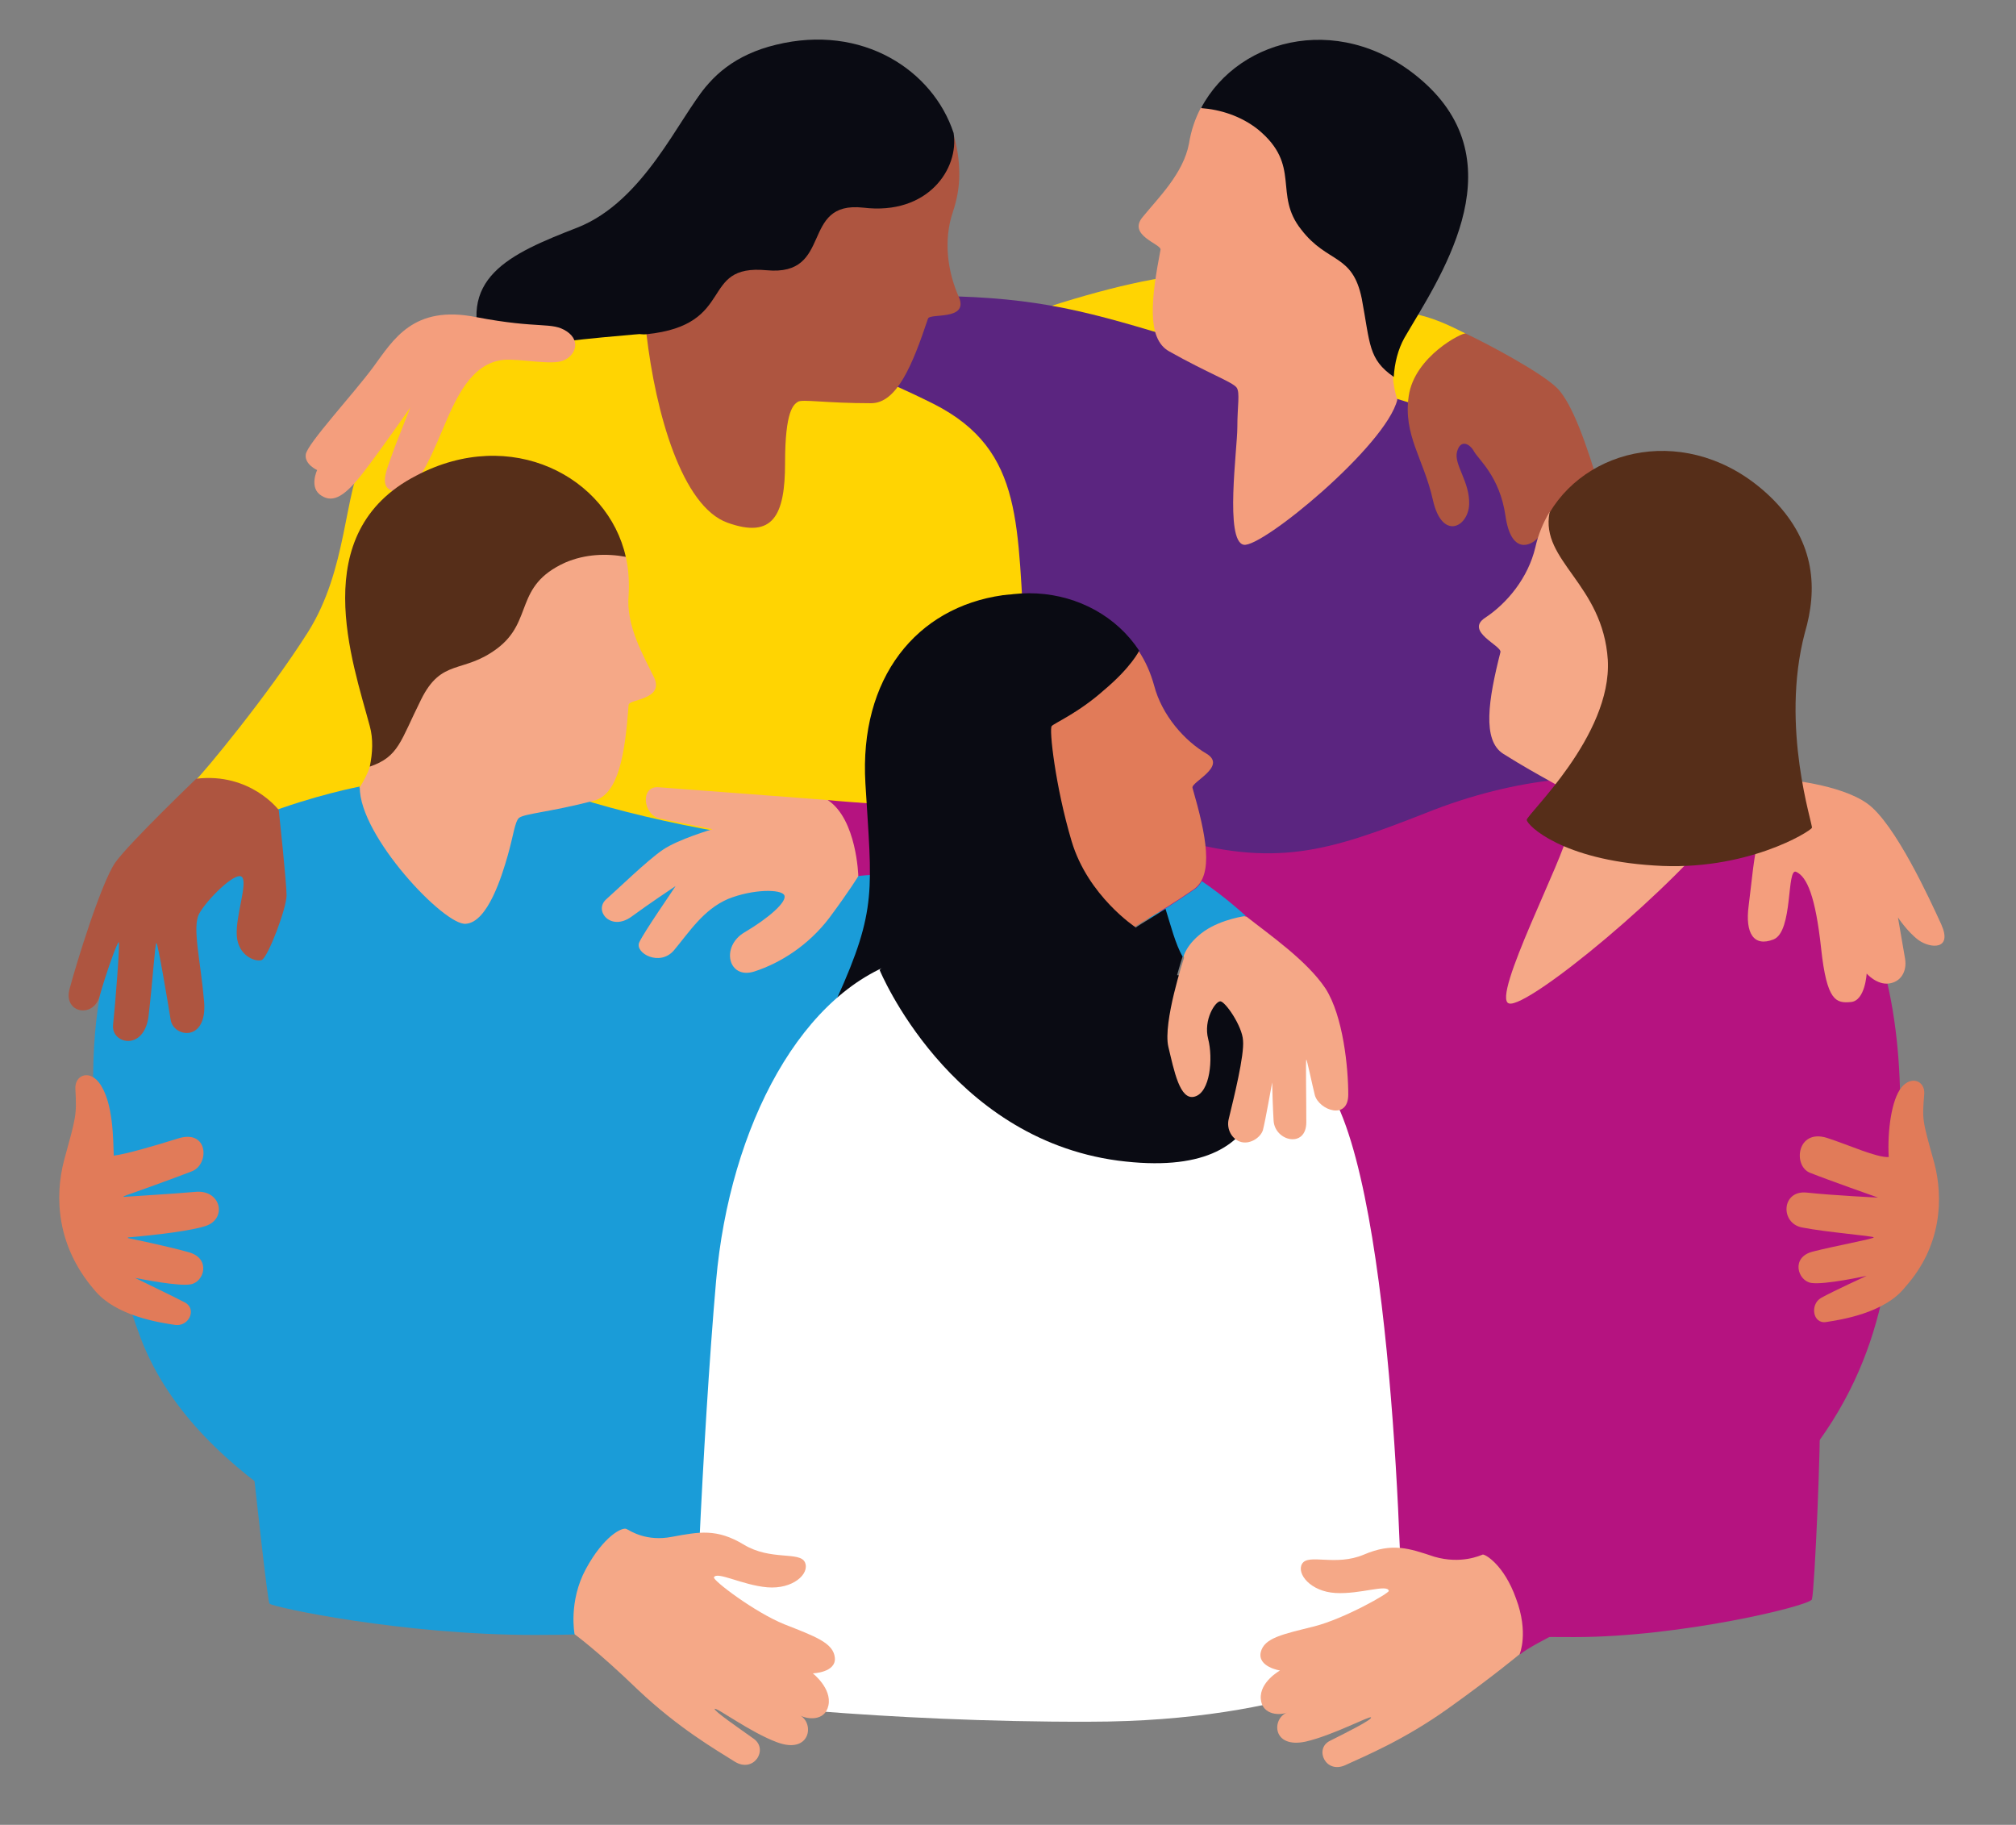 <?xml version="1.0" encoding="utf-8"?>
<!-- Generator: Adobe Illustrator 27.8.0, SVG Export Plug-In . SVG Version: 6.00 Build 0)  -->
<svg version="1.1" id="Ebene_1" xmlns="http://www.w3.org/2000/svg" xmlns:xlink="http://www.w3.org/1999/xlink" x="0px" y="0px"
	 viewBox="0 0 283.5 256.6" style="enable-background:new 0 0 283.5 256.6;" xml:space="preserve">
<rect x="0" y="0" width="283.5" height="256.6" fill="#808080" stroke="none"/>
<style type="text/css">
	.st0{fill:#B51380;}
	.st1{fill:#FFD402;}
	.st2{fill:#0A0B13;}
	.st3{fill:#5B2580;}
	.st4{fill:#F49E7D;}
	.st5{fill:#AE5540;}
	.st6{fill:#E17B59;}
	.st7{fill:#1A9CD8;}
	.st8{fill:#F5A887;}
	.st9{fill:#FFFFFF;}
	.st10{fill:#562E19;}
</style>
<g>
	<path class="st0" d="M254.8,224.9c-0.3,0.9-18.4,5.3-33.4,5.3s-28.9-0.9-29.5-1.4c-0.6-0.5-0.7-42.3-1.2-42.8
		c-0.5-0.5-6.7-5.6-7.9-14.6c-1.2-9-0.7-11.7,0.9-22.4c1.6-10.7-15.8-19.9-15.8-19.9l5.6-5.1l73.2,22.7l-4.7,36.8l-15.6,27.9
		c0,0,29.2-16.3,29.5-12.7C256.1,202.1,255.2,223.5,254.8,224.9"/>
	<path class="st1" d="M167.7,38.6c-13.5,0.7-39.3,11.5-39.3,11.5l41.4-1.9L167.7,38.6z"/>
	<path class="st2" d="M68.3,50.1c-4.5-11,3.4-14.4,12.9-18.1c9.4-3.7,14.3-15.5,18.1-19.8c3.8-4.3,3.3,43.4,3.3,43.4L68.3,50.1z"/>
	<path class="st1" d="M206.1,46.9c-4.8-2.4-9-4.5-22.3-2.7c-13.3,1.7,13.3,19.6,13.3,19.6L206.1,46.9z"/>
	<path class="st3" d="M129.3,41.6c15.1,0,22.1,1.7,35.2,5.7c13.1,4,32,8.8,32,8.8s18.8,5.3,25.4,16.3c6.6,11,4.9,44,4.9,44l-33,13.3
		l-44.7-8.1L115.3,53L129.3,41.6z"/>
	<path class="st4" d="M196.5,56.2c-0.3-0.9-0.6-2.3-0.6-3.2c-1-4.1-4.3-33.2-4.3-33.2s-13.2-6.8-22.7-4.7c-0.8,1.5-1.4,3.2-1.7,5.1
		c-0.8,4.2-4.3,7.6-6.5,10.3c-2.2,2.6,2.6,3.8,2.5,4.6c-1.3,6.8-2,12.5,1.2,14.3c5.5,3.1,8.9,4.3,9.5,5.1c0.5,0.7,0.1,2.6,0.1,5.6
		c0,3-1.8,16,0.9,16.5C177.4,77.1,194.9,62.7,196.5,56.2"/>
	<path class="st2" d="M168.9,15.2c2.7,0.2,5.6,1.1,8,3c6.2,5.1,2.1,9.1,6.1,14.1c3.7,4.8,7.2,3.3,8.5,9.7c1.2,6.4,0.9,8.5,4.5,11
		c0.1-1.9,0.6-3.9,1.5-5.5c4.7-8.1,15.8-23.9,3-35.7C189.3,1.5,174.3,5,168.9,15.2"/>
	<path class="st0" d="M164.5,117.7c14.8,4.4,22.3,2,35.8-3.3c13.4-5.4,25.3-5.9,32.8-4.1c7.5,1.9,15.8,3.6,24.5,12.1
		c8.7,8.5,10.3,26.7,9.4,39.9c-1,13.2-1.1,28.1-13.4,43.2c-12.2,15.1-35.6,23.7-39.8,27.1c-5.9,0-1.9-1.2-4.7-5.2
		c-2.8-4-2.8-9.5-2.3-10.1c0.5-0.6,21.9-13.5,28.1-31.1c6.2-17.5,6.3-37.5,6.3-37.5l-84-22L164.5,117.7z"/>
	<path class="st5" d="M206.1,46.9c-0.4-0.2-7.2,3.2-8,8.8c-0.8,5.5,2.1,8.8,3.4,14.6c1.3,5.8,5,3.8,5.1,0.6c0.1-3.2-2.2-5.6-1.7-7.4
		c0.5-1.8,1.8-1.1,2.4,0c0.6,1.1,3.6,3.5,4.4,9c0.8,5.6,3.6,4.2,4.5,3.2c0.9-1,11.2,1.4,9-6.2c-2.2-7.5-4.1-12.6-6.1-14.8
		C217,52.5,209.3,48.4,206.1,46.9"/>
	<path class="st6" d="M272,163.5c-1.7-6.1-1.7-6-1.4-9.7c0.1-1.8-1.8-2.6-3.2-0.9c-1.4,1.7-2,6.1-1.8,9.8c-1.7,0.1-5.6-1.7-8.7-2.7
		c-4.2-1.3-4.8,3.9-2.4,4.9c2.5,1,9.6,3.5,9.6,3.5s-6.3-0.3-10-0.7c-3.6-0.4-3.8,4.3-0.7,4.9c3.6,0.7,10.1,1.2,10.1,1.4
		c0,0.2-5.5,1.2-8.6,2c-3.1,0.8-2.1,4.1-0.2,4.4c1.9,0.3,7.8-1,7.8-1s-4.8,2.2-6.4,3.1c-1.6,0.9-1.2,3.7,0.7,3.4
		c1.9-0.3,8.2-1.2,11.1-4.9C273.1,175.2,273.3,168.4,272,163.5"/>
	<path class="st1" d="M51.3,63.8c-3,5.7-2.4,16.2-8,25.1c-5.7,9-14.8,19.9-15.6,20.6c-0.7,0.6,14.7,10.8,14.7,10.8l86.1,13.1
		c0,0,17-26.1,15.7-42.2c-1.3-17,0.1-27.8-12.9-34.4c-7.8-3.9-16.6-7.3-18.4-7.6c-1.8-0.3-22-2.3-22-2.3s-10.6,0.8-17.4,1.9
		c-6.8,1.1-17.4,6-17.4,6L51.3,63.8z"/>
	<path class="st4" d="M247.6,116.3c-1.1,4.6-1.2,7.3-1.7,11.1c-0.5,3.8,0.7,5.8,3.5,4.7c2.8-1.1,1.8-10.2,3.2-9.5
		c1.5,0.7,2.7,3.4,3.5,10.8c0.8,7.4,2.1,7.7,4.2,7.5c2-0.2,2.2-4,2.2-4s1.4,1.6,3.1,1.4c1.7-0.2,2.6-1.7,2.3-3.5
		c-0.3-1.8-1-5.8-1-5.8s1.3,2,2.9,3.2c1.7,1.2,4.8,1.4,3.2-2.2c-1.6-3.5-6.5-14.2-10.4-17c-3.9-2.8-11.8-3.4-11.8-3.4
		S248.7,111.7,247.6,116.3"/>
	<path class="st5" d="M134,29.8c0.6-1.8,0.9-3.5,0.9-5.3c0,0,0,0,0,0c0-2-0.3-4-0.9-5.8c-5.3-5.9-12.2-13.8-24.3-10.9
		c-17,4.1-13.6,20.9-13.4,30.2c0,1.8-1.1,4.5-2,6.2c-0.4,0.7-2.7,2-3.4,2.7c1.3,11.2,5,24.3,11.4,26.6c6.4,2.3,8.1-1,8.1-8.4
		c0-7.4,1.2-8.2,1.8-8.6c0.6-0.4,3.9,0.2,10.3,0.2c3.6,0,5.8-5.3,8-11.9c0.3-0.8,5.6,0.3,4.4-2.9C133.3,38.4,132.6,33.9,134,29.8"/>
	<path class="st2" d="M134.1,18.7C134.1,18.7,134.1,18.7,134.1,18.7c-2.9-8.8-12.8-15.4-25-12.4C97.9,9,95,18.2,94.3,26.8l-7.8,7
		c0,0-1.1,13.8,4.4,13.2c12.8-1.3,7.3-9.9,16.9-9c9.5,0.9,4.6-9.8,13.6-8.8C130.5,30.3,134.9,23.7,134.1,18.7"/>
	<path class="st4" d="M70.8,50.6c-4.6,0.5-6.7,5.4-8.6,9.9c-1.9,4.5-4,9.3-6.5,8.7c-2.6-0.6-1.5-2.6-0.2-6.3
		c1.4-3.6,2.2-5.6,2.2-5.6s-3.9,5.6-6.5,9c-2.6,3.4-4.3,4.5-6,3.4c-1.8-1.1-0.6-3.6-0.6-3.6s-1.8-0.8-1.6-2.2
		c0.2-1.5,6.7-8.5,9.5-12.3c2.8-3.8,5.6-8.8,14.5-7c8.9,1.7,10.6,0.6,12.7,2c2.1,1.4,1.1,3.5-0.5,4.1C77.6,51.4,73,50.4,70.8,50.6"
		/>
	<path class="st7" d="M107.6,225.1c-8.7,3-13.7,4.8-32.4,4.8c-18.7,0-36.8-3.9-37.3-4.4c-0.5-0.5-6-54.3-7.1-62.7
		c-1.1-8.4,19.7-52,19.7-52s20.5-1.8,31,1.5c10.5,3.3,29,7.1,43.9,6.9c14.9-0.2-4.2,34.4-4.2,34.4L107.6,225.1z"/>
	<path class="st0" d="M116.4,112.5c2.8,0.3,10.8,0.8,13,1c2.2,0.2,2.6,9.7-1.7,9.5c-4.3-0.2-7.1,0.2-7.1,0.2l-5.4-6.2L116.4,112.5z"
		/>
	<path class="st8" d="M116.4,112.5c-1.1-0.1-21.2-1.6-23.8-1.8c-2.6-0.2-2.2,3.9,0.2,4.4c2.4,0.5,7.4,1.5,7.4,1.5s-4.8,1.4-7,2.9
		c-2.2,1.5-6.3,5.5-8,7c-1.7,1.6,0.7,4.5,3.6,2.4c2.6-1.9,5.6-3.9,6.2-4.3c0,0,0,0,0,0c-0.5,0.8-4.4,6.4-5.1,7.9
		c-0.7,1.5,2.9,3.5,4.9,1.1c2.1-2.5,4.1-5.7,7.6-7.2c3.5-1.4,7.5-1.4,7.9-0.5c0.4,0.9-2.2,3.2-5.6,5.2c-3.4,2-2.3,6.7,1.4,5.5
		c3.7-1.2,7.6-3.7,10.5-7.5c2.9-3.9,4.1-5.9,4.1-5.9S120.5,115.2,116.4,112.5"/>
	<path class="st2" d="M117.7,140.4c5.7-12.6,4.9-15.3,4-30.2c-0.9-14.9,7.2-24.8,19.3-26.5c12.1-1.7-7.4,29.7-7.4,29.7l10.7,15.9
		l-2.4,13.6L117.7,140.4z"/>
	<path class="st6" d="M136.4,134.8c0.2-0.9,0.4-2.3,0.3-3.2c0.6-4.2,1.2-33.4,1.2-33.4s12.6-8,22.2-6.7c1,1.5,1.7,3.1,2.2,4.9
		c1.1,4.2,4.3,7.8,7.4,9.6c2.9,1.8-2.3,4-2,4.8c1.9,6.6,3.1,12.3,0.1,14.3c-5.2,3.6-8.5,5.1-9,5.9c-0.4,0.7,0.1,2.6,0.4,5.6
		c0.3,2.9,0.4,10.2-2.2,11C154.6,148.4,138.7,141.2,136.4,134.8"/>
	<path class="st9" d="M97.9,238.7c-0.7-0.4,0.9-36.9,2.8-58.6c1.9-21.7,12.1-41.2,26.9-45.3c14.8-4,47.7,5.7,47.7,5.7
		s5.1-0.3,12.4,14.1c8.9,17.5,9.7,77,9.4,77.9c-0.3,0.9-15,9.6-43.9,9.6C124.4,242.2,98.7,239.2,97.9,238.7"/>
	<path class="st7" d="M61.1,224.2c-6.3-5.5-33.2-14.8-41.3-36c-8-21.2-9.1-47.2-1.9-60c7.2-12.8,32.7-17.6,32.7-17.6
		s-12.4,38.3-8.5,54.7c3.9,16.4,16.3,30.8,22.7,36.4c6.4,5.6,3.1,9.9,3.1,9.9L61.1,224.2z"/>
	<path class="st5" d="M27.6,109.5c0,0-9.4,9-11.4,11.8c-2,2.9-5.5,14.3-6.4,17.7c-1,3.4,3.3,4.3,4.2,1.1c0.9-3.2,2.5-7.7,2.7-7.6
		c0.2,0-0.5,8.9-0.8,11.6c-0.3,2.7,4.4,3.8,5-1.3c0.6-5.1,0.9-10.2,1.1-10.2c0.2,0,1.6,8.3,2,10.8c0.4,2.5,5.2,3.2,4.7-2.6
		c-0.5-5.8-1.7-10.4-0.7-12.3c1-1.9,5.1-6,6-5.2c0.9,0.8-0.9,5.5-0.7,8.3c0.2,2.8,2.6,3.7,3.5,3.4c0.9-0.4,3.5-7.3,3.5-9.1
		c0-1.8-1.1-12-1.1-12S35.2,108.6,27.6,109.5"/>
	<path class="st8" d="M50.6,110.7c0.5-0.8,1.2-2.1,1.4-2.9c2.1-3.7,12.8-30.9,12.8-30.9s14.6-3.1,23.2,1.4c0.4,1.7,0.5,3.5,0.4,5.4
		C88,88,90.5,92.2,92,95.3c1.4,3.1-3.5,3-3.6,3.8c-0.5,6.9-1.4,12.6-4.9,13.5c-6.2,1.6-9.7,1.8-10.5,2.4c-0.6,0.5-0.8,2.5-1.6,5.3
		c-0.8,2.8-2.8,9.4-5.9,9.6C62.5,130.2,50.5,117.5,50.6,110.7"/>
	<path class="st10" d="M88,78.3c-2.7-0.5-5.7-0.4-8.5,0.8c-7.3,3.3-4.4,8.2-9.6,12.1c-4.8,3.6-7.8,1.3-10.7,7.2
		c-2.9,5.8-3.1,8-7.2,9.4c0.4-1.9,0.5-3.9,0-5.7c-2.4-9-9-27.2,6.5-35.2C71.9,59.8,85.5,67.1,88,78.3"/>
	<path class="st8" d="M208.5,218.6c0.3-0.1,3,1.4,4.7,6.2c1.8,4.8,0.5,7.8,0.5,7.8s-3.7,3.1-10,7.6c-6.3,4.5-11.7,6.7-14.5,8
		c-2.8,1.3-4.4-2.3-2.2-3.4c2.2-1.1,6-3,5.8-3.3c-0.1-0.3-5.3,2.5-9.2,3.4c-4.7,1-4.8-3.2-2.6-4.1c-0.8,0.4-3.5,0.5-3.7-1.9
		c-0.2-2.4,2.7-4,2.7-4s-3.2-0.5-2.7-2.6c0.5-2,3.1-2.5,7.5-3.6c4.3-1.1,10.6-4.7,10.5-5c-0.2-1-4,0.5-7.5,0.3
		c-3.5-0.2-5.5-2.7-4.7-4.1c0.9-1.5,4.7,0.4,8.7-1.3c4-1.7,6.3-0.9,9.9,0.3C205.5,220,208.2,218.7,208.5,218.6"/>
	<path class="st8" d="M88.1,215c-0.6-0.3-3.2,1-5.7,5.6c-2.5,4.6-1.6,9.2-1.6,9.2s3.2,2.3,8.9,7.8c5.7,5.4,10.9,8.4,13.6,10.1
		c2.7,1.7,4.8-1.7,2.7-3.2c-2.1-1.5-5.6-3.9-5.5-4.2c0.2-0.3,5,3.3,8.8,4.7c4.6,1.7,5.3-2.6,3.2-3.8c0.8,0.5,3.5,1,4-1.4
		c0.5-2.4-2.2-4.5-2.2-4.5s3.3-0.1,3.1-2.2s-2.8-3-7.1-4.7c-4.2-1.7-10.1-6.2-9.9-6.6c0.4-0.9,4,1.1,7.5,1.4c3.6,0.3,6-1.9,5.3-3.5
		c-0.7-1.6-4.8-0.2-8.6-2.5c-3.8-2.3-6.3-1.8-10.1-1.1C90.9,216.8,88.7,215.3,88.1,215"/>
	<path class="st6" d="M9,163.2c1.7-6.2,1.8-6.3,1.6-10.1c-0.1-1.9,1.9-2.7,3.3-0.9c2.1,2.7,2,8.3,2.1,10.3c1.7-0.2,5.8-1.4,9-2.4
		c4.3-1.4,4.5,3.6,2,4.6c-2.3,0.9-8.4,3.1-9.6,3.5c0,0,0,0.1,0,0.1c1.2-0.1,6.7-0.4,10-0.7c3.7-0.4,4.6,3.8,1.5,4.8
		c-2.8,0.9-9.7,1.5-10.9,1.6c0,0,0,0,0,0.1c1,0.2,5.8,1.2,8.6,2c3.1,0.9,2.1,4.2,0.2,4.5c-1.7,0.3-6.7-0.7-7.8-0.9c0,0,0,0,0,0
		c1,0.5,5.6,2.7,7.1,3.5c1.6,1,0.4,3.4-1.5,3.1c-2-0.3-8.4-1.2-11.4-5C7.9,175.1,7.7,168.2,9,163.2"/>
	<path class="st2" d="M176.8,142.8c-0.8-3.9-9.8-5.7-16.2-6.4c-0.5-3.2-0.9-6-0.9-6s-6.7-4.4-9-12.1s-3.2-15.9-2.8-16.2
		c0.3-0.4,3.7-1.8,7.4-5.1c3.8-3.2,4.9-5.5,4.9-5.5c-6.3-9.6-21.5-11.7-31.7-0.5c-10,11-2.4,23.4,3.5,31.5l0.7,8.8h-4.5l-4.5,5.1
		c0,0,9.7,23.6,33.5,26.8C181,166.3,178,149,176.8,142.8"/>
	<path class="st8" d="M175.3,128.9c3.3,2.6,8.5,6.2,11.1,10.1c2.5,3.9,3.2,11.2,3.2,14.9c0,3.7-4.1,2.2-4.7,0.1
		c-0.4-1.6-1.1-5-1.2-5c-0.1,0,0,5.2,0,8.8c0,3.7-4.4,2.7-4.6-0.2c-0.1-1.7-0.2-4.6-0.2-5.4c0,0,0,0,0,0c-0.2,1-0.9,5.1-1.3,6.7
		c-0.3,1-1.7,2-3,1.7c-1.3-0.3-2.2-1.8-1.8-3.3c0.7-2.9,2.2-8.9,2-11c-0.1-2-2.5-5.5-3.2-5.5c-0.7,0-2.4,2.6-1.7,5.3
		c0.7,2.7,0.3,7.5-1.9,8.1c-2.1,0.6-2.9-3.7-3.7-7c-0.8-3.4,2.2-12.5,2.2-12.5s-0.3-2.2-0.2-2.3c0.1-0.1,4.8-4.4,4.8-4.4
		L175.3,128.9z"/>
	<path class="st7" d="M169,123.9c-0.3,0.5-0.6,0.9-1.1,1.2c-2.6,1.8-4.7,3.1-6.3,4l0.2,3.4l4.6,2.1c0,0,0.4-1.9,3-3.7
		c2.5-1.7,5.8-2.1,5.8-2.1S172.4,126.2,169,123.9"/>
	<path class="st8" d="M243.2,114.5c-0.2-0.9-0.5-2.3-0.4-3.2c-0.8-4.1-2.5-33.4-2.5-33.4s-12.9-7.5-22.4-5.9c-0.9,1.5-1.6,3.2-2,5
		c-1,4.2-3.9,7.8-7.1,9.9c-2.8,1.9,2.4,3.9,2.2,4.8c-1.7,6.7-2.6,12.4,0.4,14.3c5.4,3.4,8.7,4.8,9.2,5.6c0.4,0.7,0,2.6-0.2,5.6
		c-0.2,2.9-10.8,23.2-8.2,23.9C214.8,141.9,235.7,124.7,243.2,114.5"/>
	<path class="st10" d="M253.8,89C253.8,89,253.8,89,253.8,89c1.8-6.1,1.5-12.6-4.3-18.6c-10.6-10.8-25.7-8.2-31.6,1.7
		c-1.3,6.8,7.5,10,8.2,20.7c0.6,10.7-11.5,21.8-11.4,22.5c0.1,0.8,5,5.6,17.9,6.4c12.9,0.9,22-4.8,22.2-5.3
		C255,116.1,250.3,102.3,253.8,89"/>
	<path class="st2" d="M163.9,127.8c-2.8,1.8-4.6,2.7-4.9,3.3c-0.4,0.7,0.1,2.6,0.4,5.6c0,0,0,0,0,0c0,0.1,0,0.2,0,0.3
		c0,0,0,0.1,0,0.1c0,0.1,0,0.1,0,0.2c0,0,0,0.1,0,0.1c0,0.1,0,0.2,0,0.2c0,0,0,0.1,0,0.1c0,0.1,0,0.2,0,0.3c0,0,0,0.1,0,0.1
		c0,0.1,0,0.2,0,0.3c0,0,0,0,0,0.1c0,0.6,0,1.2,0,1.9v0c0,1.2-0.1,2.4-0.3,3.5l4.9,1.4c0.1-4,2.3-10.8,2.3-10.8v0
		C165.3,132.8,164.6,130,163.9,127.8"/>
</g>
</svg>
